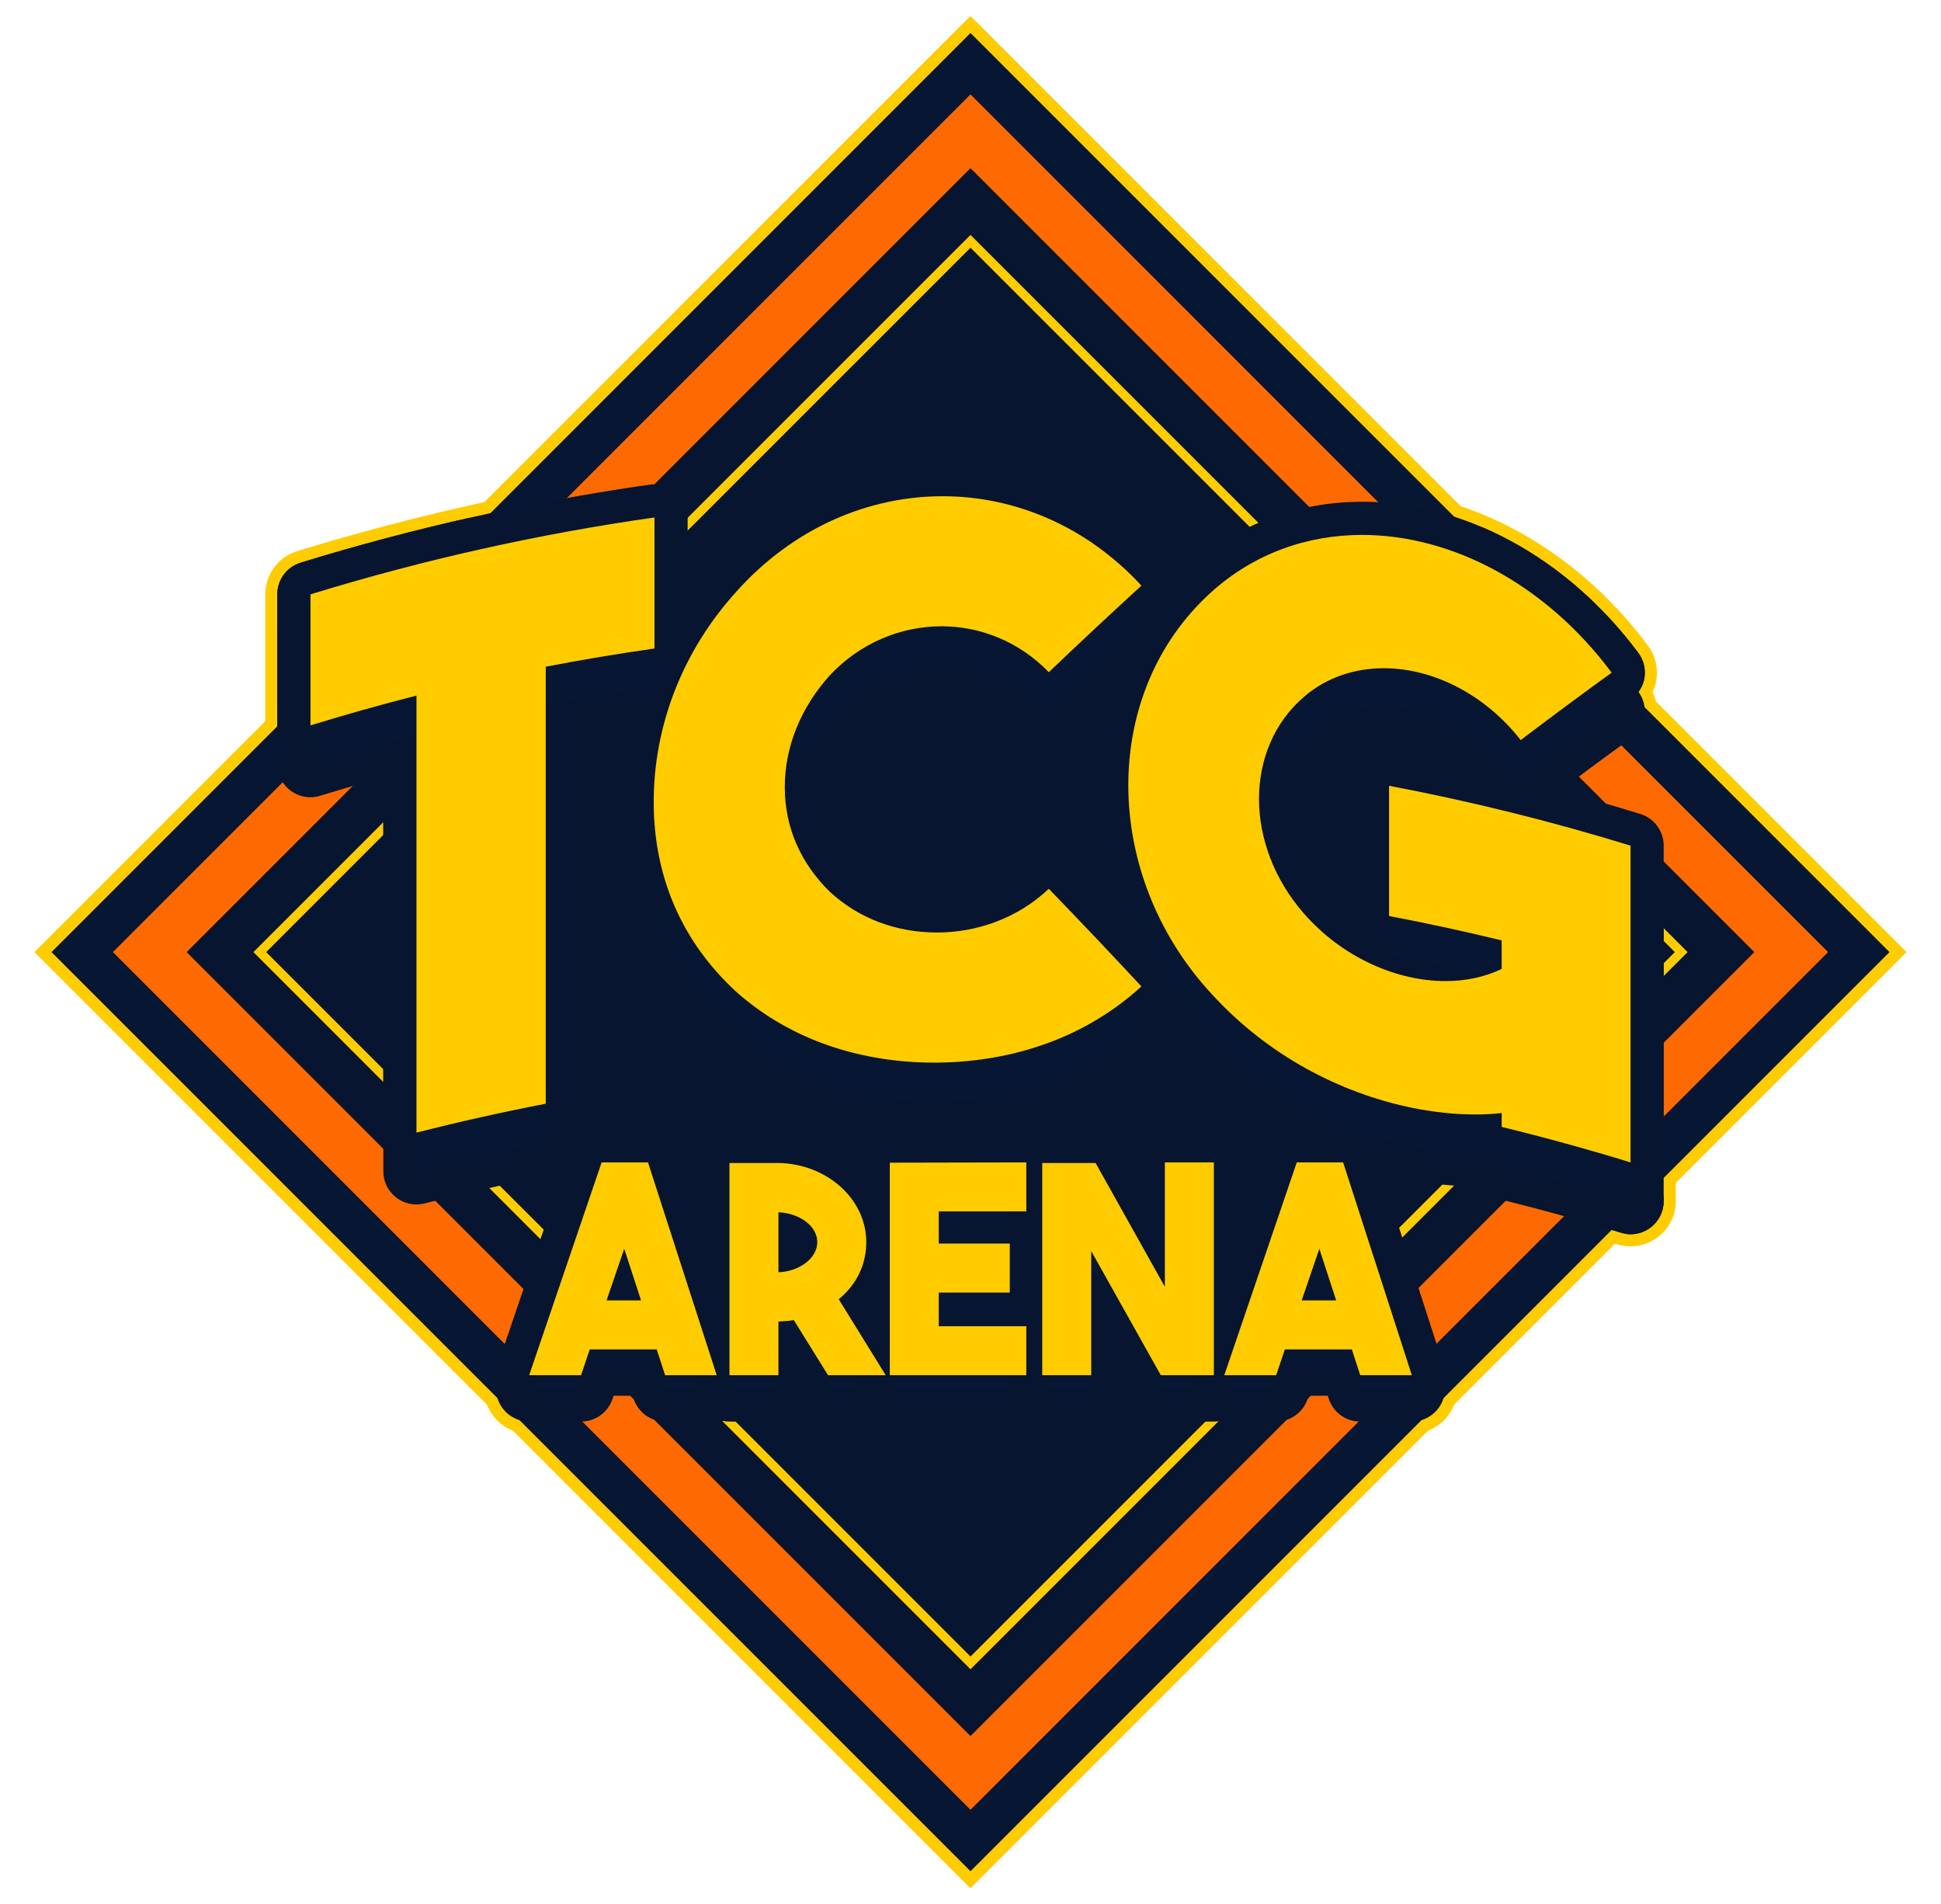 <svg viewBox="0 0 1775.6 1741.7" xmlns="http://www.w3.org/2000/svg" id="Layer_1"><path style="fill:#071632;" d="M1244.33,1305.77c-15.16,0-28.54-9.43-33.68-23.6h-9.54c-5.13,14.15-18.56,23.6-33.68,23.6h-47.46c-1.49,0-3.01-.11-4.73-.36-1.71.24-3.29.36-4.81.36h-48.53c-12.95,0-24.92-7.01-31.26-18.31l-.59-1.05c-6.02,11.52-18.13,19.36-31.8,19.36h-44.82c-2.39,0-4.83-.26-7.29-.78-2.46.52-4.9.78-7.29.78h-124.9c-.77,0-1.48-.05-2.12-.09-.04,0-.08,0-.13.01-.4.04-.89.08-1.47.08h-52.77c-8.31,0-16.32-2.9-22.67-8.09-6.36,5.19-14.36,8.09-22.67,8.09h-44.82c-1.98,0-3.99-.17-5.97-.5-2.02.34-3.89.5-5.7.5h-47.2c-15.16,0-28.54-9.43-33.68-23.6h-9.54c-5.13,14.15-18.56,23.6-33.68,23.6h-47.46c-11.53,0-22.42-5.6-29.14-14.98-5.59-7.81-7.8-17.6-6.15-27.04-.99-5.89-.52-11.91,1.37-17.47l56.66-166.35c-.25.05-.51.11-.76.16-38.81,7.48-77.91,16.22-116.21,25.97-2.89.74-5.87,1.11-8.84,1.11-7.92,0-15.74-2.68-21.99-7.54-8.8-6.84-13.84-17.15-13.84-28.29v-353.06c-16.94,4.73-33.93,9.72-50.61,14.85-3.42,1.05-6.96,1.58-10.53,1.58-7.72,0-15.08-2.42-21.29-7.01-9.11-6.73-14.54-17.5-14.54-28.82v-155.24c0-15.83,10.17-29.59,25.3-34.25,104.38-32.11,212.12-56.19,320.22-71.56,1.67-.24,3.37-.36,5.05-.36,8.63,0,16.97,3.11,23.49,8.77,7.85,6.81,12.35,16.67,12.35,27.06v58.37c4.11-5.09,8.36-10.05,12.71-14.83,28.69-31.98,62.34-56.83,99.97-73.84,36.64-16.56,75.35-24.96,115.05-24.96,78.78,0,152.72,33.14,208.22,93.32,2.78,3.02,4.99,6.44,6.58,10.16,2.33-2.26,4.68-4.47,7.05-6.6,44.67-40.22,100.65-61.48,161.89-61.48,95.39,0,191.48,52.48,257.04,140.39,5.7,7.64,8.14,17.43,6.7,26.85-.66,4.28-2.12,8.46-4.29,12.26,4,7,5.52,15.08,4.29,23.13-1.44,9.42-6.7,18.03-14.42,23.61-18.3,13.23-37.14,27.09-56.13,41.29,21.66,5.91,42.77,12.03,62.91,18.23,15.13,4.66,25.3,18.42,25.3,34.25v325.14c0,11.32-5.44,22.1-14.54,28.82-6.21,4.59-13.57,7.01-21.29,7.01-3.57,0-7.12-.53-10.54-1.58-38.12-11.73-77.09-22.46-115.83-31.89-6.77-1.65-12.98-5.3-17.72-10.38-19.88-.13-40.75-2.37-62.1-6.65-4.25-.86-8.67-1.86-13.34-3.01l53.57,165.92c1.75,5.42,2.16,11.26,1.19,16.97,1.66,9.53-.62,19.4-6.32,27.23-6.72,9.23-17.55,14.74-28.97,14.74h-47.2Z"></path><path style="fill:#fc0;" d="M862.29,423.56c77.22,0,149.73,32.51,204.17,91.55,4.38,4.75,7.07,10.76,7.8,17.1,4.35-4.55,8.87-8.95,13.58-13.19,43.64-39.29,98.35-60.06,158.2-60.06,93.66,0,188.1,51.65,252.62,138.17,4.85,6.51,6.9,14.69,5.67,22.72-.73,4.78-2.61,9.25-5.38,13.1,4.63,6.44,6.58,14.44,5.38,22.29-1.23,8.03-5.63,15.22-12.21,19.98-21.63,15.64-43.5,31.78-65.25,48.13,24.72,6.62,49.3,13.64,73.64,21.13,12.72,3.91,21.41,15.67,21.41,28.98v325.14c0,9.62-4.57,18.67-12.31,24.39-5.28,3.9-11.61,5.93-18.02,5.93-2.99,0-5.99-.44-8.91-1.34-38.22-11.76-77.3-22.52-116.15-31.98-6.71-1.63-12.43-5.42-16.51-10.53-.21,0-.42,0-.63,0-20.08,0-41.22-2.2-62.91-6.55-7.65-1.55-15.23-3.41-22.76-5.45l56.65,175.46c1.62,5.01,1.84,10.27.83,15.29,1.72,8.31-.11,17.02-5.17,23.97-5.71,7.84-14.82,12.48-24.51,12.48h-47.2c-13.13,0-24.76-8.45-28.83-20.93l-.87-2.68h-17.47l-1,2.97c-4.16,12.33-15.72,20.63-28.73,20.63h-47.47c-1.6,0-3.18-.17-4.73-.42-1.57.25-3.17.42-4.81.42h-48.53c-10.97,0-21.08-5.92-26.45-15.49l-6.97-12.43c-1.22,15.62-14.29,27.92-30.23,27.92h-44.82c-2.52,0-4.95-.34-7.29-.92-2.34.58-4.77.92-7.29.92h-124.9c-.72,0-1.42-.06-2.13-.11-.53.03-1.05.11-1.59.11h-52.77c-8.75,0-16.97-3.77-22.67-10.19-5.55,6.25-13.65,10.19-22.67,10.19h-44.82c-2.04,0-4.03-.21-5.96-.59-1.87.36-3.77.59-5.71.59h-47.2c-13.13,0-24.76-8.45-28.83-20.93l-.87-2.68h-17.47l-1,2.97c-4.16,12.33-15.72,20.63-28.73,20.63h-47.47c-9.78,0-18.96-4.72-24.66-12.67-4.96-6.93-6.74-15.58-5.03-23.81-1.03-5.17-.77-10.58.98-15.71l60.58-177.87c-3.25,2.15-6.94,3.71-10.95,4.49-38.91,7.5-78.12,16.26-116.53,26.04-2.47.63-4.98.94-7.48.94-6.67,0-13.23-2.2-18.61-6.38-7.39-5.74-11.71-14.58-11.71-23.94v-360.31c-19.36,5.33-38.67,10.96-57.74,16.83-2.92.9-5.93,1.34-8.91,1.34-6.41,0-12.74-2.03-18.02-5.93-7.74-5.72-12.31-14.77-12.31-24.39v-155.24c0-13.31,8.68-25.07,21.41-28.98,104.11-32.03,211.56-56.04,319.37-71.37,1.42-.2,2.85-.3,4.27-.3,7.25,0,14.32,2.61,19.87,7.42,6.64,5.76,10.45,14.11,10.45,22.9v74.59c6.9-9.44,14.33-18.57,22.3-27.34,28.21-31.43,61.23-55.83,98.17-72.53,35.92-16.24,73.87-24.47,112.78-24.47M862.29,412.53c-40.49,0-79.96,8.56-117.32,25.45-38.33,17.32-72.58,42.62-101.81,75.19-1.03,1.14-2.06,2.29-3.08,3.44v-43.31c0-11.99-5.19-23.37-14.25-31.23-7.52-6.53-17.14-10.12-27.1-10.12-1.94,0-3.9.14-5.82.41-108.38,15.41-216.4,39.55-321.06,71.75-8.51,2.62-15.81,7.79-21.1,14.95-5.29,7.16-8.09,15.66-8.09,24.57v155.24c0,13.06,6.27,25.5,16.78,33.26,7.16,5.29,15.66,8.09,24.57,8.09,4.12,0,8.21-.61,12.15-1.83,14.32-4.41,28.89-8.71,43.48-12.84v345.79c0,12.86,5.82,24.76,15.97,32.65,7.22,5.61,16.23,8.7,25.38,8.7,3.44,0,6.87-.43,10.21-1.28,35.39-9.01,71.45-17.15,107.32-24.23l-53.59,157.33c-2.09,6.13-2.68,12.74-1.73,19.23-1.6,10.6.99,21.51,7.25,30.27,7.75,10.82,20.32,17.28,33.62,17.28h47.47c16.11,0,30.57-9.31,37.35-23.6h2.21c6.77,14.31,21.19,23.6,37.35,23.6h47.2c1.84,0,3.72-.14,5.7-.44,1.98.29,3.98.44,5.97.44h44.82c8.12,0,16-2.4,22.67-6.77,6.67,4.37,14.55,6.77,22.67,6.77h52.77c.65,0,1.22-.04,1.65-.08.6.04,1.3.08,2.06.08h124.9c2.4,0,4.84-.23,7.29-.67,2.45.45,4.89.67,7.29.67h44.82c10.47,0,20.47-3.92,28.14-11.05,1.32-1.23,2.55-2.53,3.69-3.9,7.77,9.36,19.41,14.95,31.82,14.95h48.53c1.54,0,3.13-.1,4.81-.31,1.68.21,3.21.31,4.73.31h47.47c16.11,0,30.57-9.31,37.35-23.6h2.21c6.77,14.31,21.19,23.6,37.35,23.6h47.2c13.18,0,25.67-6.36,33.43-17.01,6.39-8.78,9.05-19.77,7.44-30.48.92-6.28.4-12.69-1.52-18.65l-50.58-156.65c1.35.29,2.69.57,4,.84,20.89,4.19,41.35,6.46,60.89,6.74,5.22,4.96,11.71,8.53,18.74,10.24,38.64,9.41,77.5,20.11,115.52,31.81,3.94,1.21,8.03,1.83,12.16,1.83,8.91,0,17.4-2.8,24.57-8.09,10.51-7.76,16.78-20.19,16.78-33.26v-325.14c0-8.91-2.8-17.4-8.09-24.57-5.29-7.16-12.59-12.33-21.1-14.95-16.81-5.17-34.29-10.29-52.21-15.28,15.89-11.82,31.64-23.38,47.03-34.5,8.91-6.44,14.98-16.38,16.64-27.25,1.27-8.26.02-16.56-3.52-23.97,1.72-3.62,2.92-7.48,3.52-11.42,1.67-10.87-1.15-22.16-7.72-30.98-66.59-89.3-164.34-142.61-261.46-142.61-62.63,0-119.88,21.75-165.58,62.9-.65.59-1.31,1.18-1.96,1.78-1.17-1.75-2.48-3.41-3.93-4.98-56.55-61.33-131.94-95.1-212.27-95.1h0Z"></path><rect style="fill:#071632;" transform="translate(-355.75 882.83) rotate(-45)" height="1199.91" width="1199.91" y="270.89" x="287.84"></rect><path style="fill:#fc0;" d="M887.8,30.18l840.67,840.67-840.67,840.67L47.13,870.85,887.8,30.18M887.8,14.59l-7.8,7.8L39.33,863.05l-7.8,7.8,7.8,7.8,840.67,840.67,7.8,7.8,7.8-7.8,840.67-840.67,7.8-7.8-7.8-7.8L895.59,22.39l-7.8-7.8h0Z"></path><rect style="fill:#fe6a00;" transform="translate(-355.75 882.84) rotate(-45)" height="1109.48" width="1109.48" y="316.11" x="333.06"></rect><rect style="fill:#fe6a00;" transform="translate(-355.75 882.84) rotate(-45)" height="1056.05" width="1056.05" y="342.83" x="359.78"></rect><rect style="fill:#071531;" transform="translate(875.81 -372.7) rotate(45)" height="1014.05" width="1014.05" y="363.83" x="380.78"></rect><path style="fill:#fc0;" d="M887.8,226.57l644.29,644.28-644.28,644.28L243.51,870.85,887.8,226.57M887.8,214.87L231.82,870.85l655.98,655.98,655.98-655.98L887.8,214.87h0Z"></path><path style="fill:#071632;" d="M380.98,1051.11c-3.33,0-6.62-1.1-9.3-3.19-3.7-2.87-5.86-7.29-5.86-11.97v-380.12c-25.9,6.86-51.84,14.29-77.36,22.14-1.46.45-2.96.67-4.46.67-3.21,0-6.37-1.02-9.01-2.97-3.87-2.86-6.15-7.38-6.15-12.19v-119.85c0-6.66,4.34-12.53,10.7-14.49,103.35-31.79,210.02-55.63,317.05-70.85.71-.1,1.42-.15,2.13-.15,3.63,0,7.16,1.3,9.94,3.71,3.32,2.88,5.22,7.06,5.22,11.45v119.84c0,7.55-5.55,13.95-13.03,15.01-28.76,4.09-57.79,8.86-86.44,14.19v387.16c0,7.27-5.16,13.51-12.29,14.89-39.2,7.55-78.7,16.38-117.4,26.24-1.24.31-2.49.47-3.74.47Z"></path><path style="fill:#071531;" d="M598.73,473.3v119.85c-33.26,4.73-66.42,10.28-99.47,16.64v399.72c-39.61,7.63-79.05,16.44-118.27,26.43v-399.72c-32.49,8.28-64.83,17.36-96.98,27.25v-119.85c103.36-31.8,208.59-55.24,314.73-70.33M598.73,442.98c-1.42,0-2.85.1-4.27.3-107.81,15.33-215.27,39.34-319.37,71.37-12.72,3.91-21.41,15.67-21.41,28.98v119.85c0,9.62,4.57,18.67,12.31,24.39,5.28,3.9,11.61,5.93,18.02,5.93,2.99,0,5.99-.44,8.91-1.34,19.07-5.87,38.39-11.5,57.74-16.83v360.31c0,9.36,4.32,18.2,11.71,23.94,5.38,4.18,11.94,6.38,18.61,6.38,2.5,0,5.01-.31,7.48-.94,38.41-9.78,77.62-18.55,116.53-26.04,14.27-2.75,24.58-15.24,24.58-29.77v-374.52c24.4-4.39,49-8.35,73.42-11.82,14.95-2.12,26.05-14.92,26.05-30.02v-119.85c0-8.79-3.81-17.14-10.45-22.9-5.55-4.82-12.62-7.42-19.87-7.42h0Z"></path><path style="fill:#071632;" d="M854.7,987.1c-74.51,0-140.53-23.62-190.91-68.3-.06-.05-.12-.11-.18-.16-52.84-48.36-80.77-112.36-80.77-185.1,0-74.25,28.33-146.28,79.76-202.83,26.8-29.87,58.14-53.04,93.16-68.87,33.95-15.34,69.79-23.12,106.53-23.12,72.93,0,141.48,30.78,193.02,86.67,2.73,2.96,4.17,6.89,4,10.92-.17,4.03-1.94,7.82-4.92,10.54-28.16,25.76-56.59,52.32-84.5,78.96-2.94,2.8-6.7,4.19-10.47,4.19-3.96,0-7.92-1.55-10.9-4.62-23.33-24.11-54.33-37.38-87.29-37.38s-66.67,14.17-90.94,39.9c-24.02,26.65-37.25,59.37-37.25,92.13s12.29,60.84,36.55,84.69c23.29,21.31,54.39,33.04,87.62,33.04s67.34-12.73,91.79-35.84c2.93-2.77,6.67-4.14,10.41-4.14,3.96,0,7.92,1.54,10.89,4.61,28.29,29.21,56.87,59.33,84.95,89.54,2.75,2.96,4.21,6.9,4.04,10.94-.17,4.04-1.94,7.85-4.92,10.57-51.48,47.03-118.99,72.49-195.25,73.64-1.5.02-2.98.03-4.44.03Z"></path><path style="fill:#071531;" d="M862.29,453.88c65.88,0,131.53,27.19,181.88,81.78-28.22,25.81-56.47,52.2-84.73,79.18-27.22-28.13-62.66-42-98.18-42-37.02,0-74.12,15.07-102.08,44.78-26.35,29.17-41.27,65.07-41.27,102.41,0,37.39,14.93,69.87,41.27,95.69,26.95,24.76,62.39,37.2,98.06,37.2s73.96-13.28,102.2-39.98c28.27,29.19,56.52,58.96,84.73,89.31-51.21,46.79-116.8,68.64-185.25,69.67-1.4.02-2.81.03-4.21.03-66.27,0-130.8-20.1-180.85-64.49-48.99-44.84-75.84-104.03-75.85-173.92,0-70.41,26.86-138.81,75.85-192.67,51.94-57.92,120.31-86.99,188.44-86.99M862.29,423.56c-38.91,0-76.85,8.23-112.78,24.47-36.93,16.69-69.96,41.09-98.16,72.52-53.95,59.34-83.66,134.97-83.67,212.99,0,77.11,29.64,144.98,85.7,196.29.12.11.23.21.35.32,27.25,24.17,59.07,42.63,94.58,54.87,33.21,11.45,69.01,17.25,106.39,17.25,1.53,0,3.07,0,4.6-.03.02,0,.05,0,.07,0,38.45-.58,75.13-7.14,109.02-19.51,36.05-13.15,68.42-32.7,96.22-58.09,5.97-5.45,9.52-13.07,9.84-21.15.33-8.08-2.58-15.96-8.09-21.88-28.13-30.26-56.78-60.46-85.16-89.76-5.94-6.14-13.86-9.23-21.78-9.23-7.48,0-14.97,2.75-20.83,8.29-21.62,20.44-50.52,31.69-81.37,31.69s-56.72-10.25-77.19-28.88c-21.12-20.86-31.82-45.65-31.82-73.69,0-28.96,11.8-58.01,33.24-81.85,21.36-22.59,49.69-35.02,79.79-35.02,28.82,0,55.95,11.64,76.39,32.77,5.95,6.14,13.86,9.24,21.79,9.24s15.06-2.78,20.93-8.39c27.83-26.56,56.18-53.05,84.26-78.74,5.95-5.44,9.49-13.03,9.83-21.09s-2.54-15.92-8-21.84c-27.46-29.77-59.48-52.84-95.18-68.56-34.65-15.25-71.32-22.99-108.98-22.99h0Z"></path><path style="fill:#071632;" d="M1491.59,1078.36c-1.49,0-3-.22-4.46-.67-38.5-11.84-77.87-22.68-117.02-32.22-5.6-1.36-9.83-5.73-11.14-11.14-3.16.12-6.36.18-9.58.18-19.07,0-39.22-2.1-59.87-6.25-73.71-14.93-142.09-53.7-192.58-109.18-54.16-58.67-83.19-136.53-79.65-213.6,3.17-68.95,31.82-131.17,80.68-175.19,40.81-36.75,92.01-56.17,148.06-56.17,88.9,0,178.79,49.37,240.47,132.07,2.43,3.25,3.45,7.35,2.83,11.36-.61,4.01-2.81,7.61-6.1,9.99-27.48,19.87-55.38,40.55-82.93,61.47-2.74,2.08-5.96,3.09-9.16,3.09-4.5,0-8.96-2-11.95-5.82-29.38-37.52-71.75-59.92-113.34-59.92-24.09,0-45.82,7.71-62.86,22.28-20.99,17.95-33.7,43.99-35.79,73.31-2.57,36.18,11.03,74.07,37.32,103.96,30.48,34.72,75.63,56.29,117.83,56.29,13.05,0,25.19-2.02,36.2-6.02v-4.1c-30.02-7.12-60.46-13.62-90.66-19.35-7.15-1.36-12.33-7.61-12.33-14.89v-119.14c0-4.52,2.01-8.8,5.49-11.68,2.74-2.27,6.17-3.48,9.67-3.48.94,0,1.89.09,2.83.27,74.83,14.2,149.7,32.76,222.52,55.17,6.36,1.96,10.7,7.83,10.7,14.49v289.74c0,4.81-2.28,9.34-6.15,12.19-2.64,1.95-5.8,2.97-9.01,2.97Z"></path><path style="fill:#071531;" d="M1246.04,489.27c81.05,0,167.16,43.98,228.31,125.98-27.62,19.97-55.36,40.53-83.22,61.68-33.4-42.66-80.98-65.74-125.28-65.74-26.71,0-52.22,8.39-72.72,25.92-55.2,47.21-55.2,136.03,0,198.8,34.71,39.54,84.22,61.44,129.22,61.44,18.3,0,35.85-3.62,51.36-11.14v-26.08c-34.18-8.33-68.53-15.76-103-22.3v-119.14c74.33,14.11,148.08,32.36,220.89,54.76v289.74c-39.05-12.01-78.36-22.83-117.89-32.46v-12.69c-7.92.88-16.06,1.3-24.31,1.3-18.63,0-37.9-2.14-56.89-5.95-66.72-13.51-133.27-48.37-184.38-104.56-100.91-109.28-101.64-275.71,0-367.29,39.23-35.33,87.6-52.28,137.92-52.28M1246.04,458.95c-29.11,0-57.27,4.98-83.68,14.79-27.4,10.18-52.47,25.41-74.53,45.27-51.9,46.76-82.32,112.73-85.68,185.77-1.83,39.81,4.34,79.44,18.34,117.79,14.42,39.52,36.38,75.44,65.27,106.74,52.64,57.83,123.92,98.24,200.72,113.8.02,0,.03,0,.05.01,21.63,4.34,42.78,6.54,62.85,6.54.21,0,.42,0,.63,0,4.08,5.1,9.8,8.89,16.51,10.53,38.85,9.46,77.93,20.22,116.15,31.98,2.92.9,5.93,1.34,8.91,1.34,6.41,0,12.74-2.03,18.02-5.93,7.74-5.72,12.31-14.77,12.31-24.39v-289.74c0-13.31-8.68-25.07-21.41-28.98-73.35-22.57-148.77-41.26-224.15-55.57-1.88-.36-3.77-.53-5.65-.53-7,0-13.85,2.43-19.34,6.97-6.96,5.76-10.98,14.32-10.98,23.35v119.14c0,.17,0,.33,0,.5-8.88-6.54-17.14-14.05-24.47-22.41-23.64-26.88-35.88-60.74-33.6-92.9,1.82-25.61,12.37-47.34,30.52-62.86,14.26-12.2,32.59-18.65,53.01-18.65,36.97,0,74.88,20.23,101.41,54.11,5.97,7.63,14.89,11.63,23.89,11.63,6.4,0,12.84-2.01,18.32-6.18,27.43-20.83,55.24-41.44,82.65-61.26,6.58-4.76,10.98-11.95,12.21-19.98s-.81-16.21-5.67-22.72c-16.28-21.82-34.59-41.67-54.44-59-19.38-16.92-40.29-31.48-62.14-43.29-43.43-23.48-90.47-35.89-136.04-35.89h0Z"></path><path style="fill:#071632;" d="M380.98,1086.5c-3.33,0-6.62-1.1-9.3-3.19-3.7-2.87-5.86-7.29-5.86-11.97v-380.12c-25.89,6.86-51.84,14.29-77.36,22.14-1.46.45-2.96.67-4.46.67-3.21,0-6.37-1.02-9.01-2.97-3.87-2.86-6.15-7.38-6.15-12.19v-119.84c0-6.66,4.34-12.53,10.7-14.49,103.35-31.8,210.02-55.63,317.05-70.85.71-.1,1.42-.15,2.13-.15,3.63,0,7.16,1.3,9.94,3.71,3.32,2.88,5.22,7.06,5.22,11.45v119.85c0,7.55-5.55,13.95-13.03,15.01-28.77,4.09-57.79,8.86-86.44,14.19v387.16c0,7.27-5.16,13.51-12.29,14.89-39.2,7.55-78.7,16.38-117.4,26.24-1.24.31-2.49.47-3.74.47Z"></path><path style="fill:#071531;" d="M598.73,508.7v119.85c-33.26,4.73-66.42,10.28-99.47,16.65v399.72c-39.61,7.63-79.05,16.44-118.27,26.43v-399.72c-32.49,8.28-64.83,17.36-96.98,27.25v-119.85c103.36-31.8,208.59-55.24,314.73-70.33M598.73,478.38c-1.42,0-2.85.1-4.27.3-107.81,15.33-215.26,39.34-319.37,71.37-12.72,3.91-21.41,15.67-21.41,28.98v119.85c0,9.62,4.57,18.67,12.31,24.39,5.28,3.9,11.61,5.93,18.02,5.93,2.99,0,5.99-.44,8.91-1.34,19.07-5.87,38.39-11.49,57.74-16.83v360.31c0,9.36,4.32,18.2,11.71,23.94,5.38,4.18,11.94,6.38,18.61,6.38,2.5,0,5.01-.31,7.48-.94,38.41-9.78,77.61-18.55,116.53-26.04,14.27-2.75,24.58-15.24,24.58-29.77v-374.52c24.4-4.39,49-8.35,73.42-11.82,14.95-2.13,26.05-14.92,26.05-30.02v-119.85c0-8.79-3.81-17.14-10.45-22.9-5.55-4.82-12.62-7.42-19.87-7.42h0Z"></path><path style="fill:#071632;" d="M854.71,1022.5c-74.51,0-140.53-23.62-190.92-68.3-.06-.05-.12-.11-.18-.16-52.84-48.36-80.77-112.36-80.77-185.1,0-74.26,28.33-146.29,79.76-202.83,26.8-29.87,58.14-53.04,93.16-68.87,33.95-15.34,69.79-23.12,106.53-23.12,72.93,0,141.48,30.78,193.02,86.67,2.73,2.96,4.17,6.89,4,10.92-.17,4.03-1.94,7.82-4.92,10.54-28.16,25.76-56.59,52.32-84.5,78.96-2.94,2.8-6.7,4.19-10.47,4.19-3.96,0-7.92-1.54-10.9-4.62-23.33-24.11-54.33-37.38-87.29-37.38s-66.67,14.17-90.94,39.9c-24.02,26.65-37.25,59.37-37.25,92.13s12.29,60.84,36.55,84.69c23.29,21.31,54.39,33.04,87.62,33.04s67.34-12.73,91.79-35.84c2.93-2.77,6.67-4.14,10.41-4.14,3.96,0,7.92,1.54,10.89,4.61,28.31,29.22,56.89,59.35,84.95,89.53,2.75,2.96,4.21,6.9,4.04,10.94-.17,4.04-1.94,7.85-4.92,10.57-51.48,47.02-118.99,72.49-195.25,73.64-1.5.02-2.97.03-4.44.03Z"></path><path style="fill:#071531;" d="M862.29,489.27c65.88,0,131.53,27.19,181.88,81.78-28.22,25.81-56.47,52.2-84.73,79.18-27.22-28.13-62.66-42-98.18-42-37.02,0-74.12,15.07-102.08,44.78-26.35,29.17-41.27,65.07-41.27,102.41,0,37.39,14.93,69.87,41.27,95.69,26.95,24.76,62.39,37.2,98.06,37.2s73.96-13.28,102.2-39.98c28.27,29.19,56.52,58.96,84.73,89.31-51.21,46.79-116.8,68.64-185.25,69.67-1.4.02-2.81.03-4.21.03-66.27,0-130.8-20.1-180.85-64.49-48.99-44.84-75.84-104.03-75.85-173.92,0-70.4,26.86-138.81,75.85-192.67,51.94-57.92,120.31-86.99,188.44-86.99M862.29,458.95c-38.91,0-76.85,8.23-112.78,24.47-36.93,16.69-69.96,41.09-98.16,72.52-53.95,59.34-83.66,134.97-83.67,212.99,0,77.11,29.64,144.98,85.7,196.29.12.11.23.21.35.32,27.25,24.17,59.07,42.63,94.58,54.87,33.21,11.45,69.01,17.25,106.39,17.25,1.53,0,3.07,0,4.6-.03.02,0,.05,0,.07,0,38.45-.58,75.13-7.14,109.02-19.51,36.05-13.15,68.42-32.7,96.22-58.09,5.97-5.45,9.52-13.07,9.84-21.15.33-8.08-2.58-15.96-8.09-21.88-28.13-30.26-56.78-60.46-85.16-89.76-5.94-6.14-13.86-9.23-21.78-9.23-7.48,0-14.97,2.75-20.83,8.29-21.62,20.44-50.52,31.69-81.37,31.69s-56.72-10.25-77.19-28.88c-21.12-20.86-31.82-45.65-31.82-73.69,0-28.96,11.8-58.01,33.24-81.85,21.36-22.59,49.69-35.02,79.79-35.02,28.82,0,55.95,11.64,76.39,32.77,5.95,6.14,13.86,9.24,21.79,9.24s15.06-2.78,20.93-8.39c27.83-26.56,56.18-53.05,84.26-78.74,5.95-5.44,9.49-13.03,9.83-21.09.34-8.06-2.54-15.92-8-21.84-27.46-29.77-59.48-52.84-95.18-68.56-34.65-15.25-71.32-22.99-108.98-22.99h0Z"></path><path style="fill:#071632;" d="M1491.59,1113.75c-1.49,0-3-.22-4.46-.67-38.52-11.85-77.89-22.69-117.02-32.22-5.6-1.36-9.83-5.73-11.14-11.14-3.16.12-6.36.18-9.58.18-19.07,0-39.22-2.1-59.87-6.25-73.71-14.93-142.09-53.7-192.58-109.18-54.16-58.67-83.19-136.53-79.65-213.6,3.17-68.95,31.82-131.17,80.68-175.19,40.81-36.75,92.01-56.17,148.06-56.17,88.9,0,178.79,49.37,240.47,132.08,2.43,3.25,3.45,7.35,2.83,11.36-.61,4.01-2.81,7.61-6.1,9.99-27.5,19.89-55.41,40.57-82.93,61.47-2.74,2.08-5.96,3.09-9.16,3.09-4.5,0-8.96-2-11.95-5.82-29.38-37.52-71.75-59.93-113.34-59.93-24.08,0-45.82,7.71-62.86,22.28-20.99,17.95-33.7,43.99-35.79,73.31-2.57,36.18,11.03,74.07,37.32,103.96,30.48,34.72,75.63,56.29,117.83,56.29,13.05,0,25.19-2.02,36.2-6.02v-4.1c-30-7.12-60.45-13.62-90.66-19.35-7.16-1.36-12.33-7.61-12.33-14.89v-119.14c0-4.52,2.01-8.8,5.49-11.68,2.74-2.27,6.17-3.48,9.67-3.48.94,0,1.89.09,2.83.27,74.83,14.2,149.7,32.76,222.52,55.17,6.36,1.96,10.7,7.83,10.7,14.49v289.74c0,4.81-2.28,9.34-6.15,12.19-2.64,1.95-5.8,2.97-9.01,2.97Z"></path><path style="fill:#071531;" d="M1246.04,524.67c81.05,0,167.16,43.98,228.31,125.98-27.62,19.97-55.36,40.53-83.22,61.68-33.4-42.66-80.98-65.74-125.28-65.74-26.71,0-52.22,8.39-72.72,25.92-55.2,47.21-55.2,136.03,0,198.8,34.71,39.54,84.22,61.44,129.22,61.44,18.3,0,35.85-3.62,51.36-11.14v-26.08c-34.18-8.32-68.53-15.76-103-22.3v-119.14c74.33,14.11,148.08,32.36,220.89,54.76v289.74c-39.05-12.01-78.36-22.83-117.89-32.46v-12.69c-7.92.88-16.06,1.3-24.31,1.3-18.63,0-37.9-2.14-56.89-5.95-66.72-13.51-133.27-48.37-184.38-104.56-100.91-109.28-101.64-275.71,0-367.29,39.23-35.33,87.6-52.28,137.92-52.28M1246.04,494.35c-29.11,0-57.27,4.98-83.68,14.79-27.4,10.18-52.47,25.41-74.53,45.27-51.9,46.76-82.32,112.73-85.68,185.77-1.83,39.81,4.34,79.44,18.34,117.79,14.42,39.52,36.38,75.44,65.27,106.74,52.64,57.83,123.92,98.24,200.72,113.8.02,0,.03,0,.05.01,21.63,4.34,42.78,6.54,62.85,6.54.21,0,.42,0,.63,0,4.08,5.1,9.8,8.89,16.51,10.53,38.85,9.46,77.93,20.22,116.15,31.98,2.92.9,5.93,1.34,8.91,1.34,6.41,0,12.74-2.03,18.02-5.93,7.74-5.72,12.31-14.77,12.31-24.39v-289.74c0-13.31-8.68-25.07-21.41-28.98-73.35-22.57-148.76-41.26-224.15-55.57-1.88-.36-3.77-.53-5.65-.53-7,0-13.85,2.43-19.34,6.97-6.96,5.76-10.98,14.32-10.98,23.35v119.14c0,.17,0,.33,0,.5-8.88-6.54-17.14-14.05-24.47-22.41-23.64-26.88-35.88-60.74-33.6-92.9,1.82-25.61,12.37-47.34,30.52-62.86,14.26-12.2,32.59-18.65,53.01-18.65,36.97,0,74.88,20.23,101.41,54.11,5.97,7.63,14.89,11.63,23.89,11.63,6.39,0,12.84-2.01,18.32-6.17,27.44-20.84,55.24-41.45,82.65-61.26,6.58-4.76,10.98-11.95,12.21-19.98s-.81-16.21-5.67-22.72c-16.28-21.82-34.59-41.67-54.44-59-19.38-16.92-40.29-31.48-62.14-43.29-43.43-23.48-90.47-35.89-136.04-35.89h0Z"></path><path style="fill:#fc0;" d="M385.12,630.91l-5.16,1.31c-30.64,7.8-61.5,16.43-91.83,25.67v-111.2c99.96-30.58,203.02-53.66,306.46-68.62v111.49c-32.03,4.61-64.35,10.05-96.12,16.17l-3.35.65v399.72c-36.73,7.14-73.69,15.38-110.01,24.53v-399.73Z"></path><path style="fill:#fc0;" d="M590.46,482.85v103.13c-30.94,4.51-62.11,9.78-92.77,15.69l-6.7,1.29v399.73c-33.97,6.66-68.11,14.26-101.74,22.64v-399.75l-10.31,2.63c-28.91,7.36-58.01,15.46-86.67,24.1v-102.56c97.32-29.62,197.56-52.1,298.19-66.9M598.73,473.3c-106.13,15.09-211.37,38.53-314.73,70.33v119.85c32.16-9.89,64.49-18.98,96.98-27.25v399.72c39.22-9.99,78.66-18.8,118.27-26.43v-399.72c33.05-6.37,66.22-11.92,99.47-16.64v-119.85h0Z"></path><path style="fill:#fc0;" d="M854.7,967.81c-69.72,0-131.31-21.94-178.11-63.45-24.12-22.08-42.73-47.71-55.25-76.14-12.74-28.92-19.2-60.77-19.2-94.68,0-69.46,26.56-136.89,74.77-189.88,25.02-27.91,54.22-49.51,86.79-64.23,31.43-14.21,64.6-21.41,98.59-21.41,66.16,0,128.5,27.46,176,77.42-26.27,24.06-52.74,48.8-78.78,73.62-26.64-26.05-61.38-40.35-98.26-40.35-39.8,0-77.13,16.37-105.09,46.08-27.36,30.29-42.39,67.64-42.39,105.24,0,37.27,14.7,71.38,42.51,98.64l.1.09c26.88,24.69,62.69,38.29,100.86,38.29s74.36-13.59,102.04-38.34c26.32,27.21,52.87,55.2,79.01,83.27-47.55,42.01-109.48,64.75-179.42,65.8-1.38.02-2.77.03-4.15.03Z"></path><path style="fill:#fc0;" d="M862.29,462.15c63.66,0,123.75,25.89,170.08,73.11-24.3,22.3-48.75,45.15-72.86,68.09-27.02-25.07-61.6-38.78-98.26-38.78-40.95,0-79.35,16.83-108.1,47.39l-.06.06-.06.06c-27.99,30.99-43.4,69.33-43.4,107.95,0,38.41,15.13,73.54,43.75,101.59l.1.09.1.09c27.64,25.39,64.45,39.38,103.65,39.38s73.78-13,101.79-36.78c24.44,25.31,49.05,51.24,73.31,77.26-46.36,39.57-106.17,60.97-173.52,61.98-1.37.02-2.74.03-4.11.03-33.09,0-64.66-5.1-93.81-15.15-30.66-10.57-58.08-26.46-81.51-47.22-23.72-21.72-41.98-46.87-54.26-74.76-12.51-28.39-18.85-59.68-18.85-93.02,0-68.43,26.18-134.88,73.7-187.1l.02-.02.02-.02c24.62-27.45,53.35-48.72,85.4-63.2,30.9-13.96,63.49-21.04,96.88-21.04M862.29,453.88c-68.12,0-136.5,29.08-188.44,86.99-48.99,53.85-75.84,122.26-75.85,192.67,0,69.89,26.86,129.08,75.85,173.92,50.05,44.39,114.59,64.49,180.85,64.49,1.4,0,2.81,0,4.21-.03,68.45-1.03,134.04-22.89,185.25-69.67-28.22-30.35-56.46-60.12-84.73-89.31-28.24,26.7-65.35,39.98-102.2,39.98s-71.11-12.44-98.06-37.2c-26.34-25.82-41.27-58.3-41.27-95.69,0-37.34,14.92-73.24,41.27-102.41,27.96-29.72,65.06-44.78,102.08-44.78,35.52,0,70.96,13.88,98.18,42,28.26-26.98,56.52-53.37,84.73-79.18-50.34-54.59-115.99-81.78-181.88-81.78h0Z"></path><path style="fill:#fc0;" d="M1487.46,1057.61c-36.12-11-72.95-21.12-109.62-30.12v-14.06l-4.59.51c-7.61.85-15.64,1.28-23.86,1.28-17.8,0-36.67-1.97-56.07-5.87-69.7-14.12-134.39-50.8-182.14-103.29-50.73-54.94-77.92-127.71-74.61-199.69,2.93-63.76,29.32-121.2,74.32-161.74,37.21-33.5,83.94-51.21,135.15-51.21,81.64,0,164.52,45.14,222.47,120.97-25.43,18.42-51.19,37.52-76.67,56.83-32.9-40.24-79.72-64.14-125.99-64.14-28.75,0-54.82,9.31-75.41,26.92-24.95,21.33-40.04,52.09-42.49,86.6-2.94,41.3,12.4,84.33,42.07,118.07,34.02,38.76,84.73,62.84,132.32,62.84,19.47,0,37.35-3.89,53.16-11.56l2.33-1.13v-31.92l-3.16-.77c-32.96-8.03-66.53-15.32-99.84-21.71v-110.72c71.5,13.75,142.99,31.51,212.62,52.82v281.1Z"></path><path style="fill:#fc0;" d="M1246.04,497.54c39.18,0,79.87,10.8,117.69,31.24,36.98,19.99,71.03,49.19,98.9,84.75-23.3,16.92-46.83,34.36-70.14,52-33.53-39.34-80.32-62.6-126.64-62.6-29.75,0-56.75,9.65-78.09,27.91-25.79,22.06-41.39,53.83-43.93,89.45-3.01,42.39,12.69,86.53,43.09,121.09,35.32,40.23,85.94,64.25,135.43,64.25,20.1,0,38.59-4.03,54.97-11.97l4.66-2.26v-37.76l-6.31-1.54c-31.9-7.77-64.39-14.86-96.68-21.1v-102.29c68.71,13.39,137.38,30.49,204.35,50.87v272.46c-33.45-10.09-67.46-19.41-101.35-27.78v-15.44l-9.18,1.02c-7.46.83-15.34,1.25-23.4,1.25-17.53,0-36.12-1.95-55.25-5.78-68.86-13.94-132.75-50.17-179.91-102.02l-.02-.02-.02-.02c-25.45-27.56-44.78-59.15-57.46-93.88-12.24-33.53-17.63-68.11-16.04-102.79,2.88-62.65,28.79-119.07,72.95-158.86,36.44-32.81,82.22-50.15,132.38-50.15M1246.04,489.27c-50.31,0-98.68,16.95-137.92,52.28-101.64,91.58-100.91,258.01,0,367.29,51.11,56.19,117.67,91.05,184.38,104.56,18.98,3.81,38.25,5.95,56.89,5.95,8.26,0,16.39-.42,24.31-1.3v12.69c39.53,9.63,78.84,20.45,117.89,32.46v-289.74c-72.81-22.4-146.55-40.65-220.89-54.76v119.14c34.47,6.54,68.81,13.98,103,22.3v26.08c-15.51,7.52-33.06,11.14-51.36,11.14-45,0-94.5-21.89-129.22-61.44-55.2-62.77-55.2-151.59,0-198.8,20.5-17.54,46.01-25.92,72.72-25.92,44.3,0,91.88,23.08,125.28,65.74,27.86-21.16,55.6-41.72,83.22-61.68-61.15-82-147.26-125.98-228.31-125.98h0Z"></path><path style="fill:#071632;" d="M608.44,1273c-6.56,0-12.38-4.22-14.41-10.46l-4.28-13.14h-39.36l-4.48,13.29c-2.08,6.17-7.86,10.32-14.37,10.32h-47.47c-4.89,0-9.48-2.36-12.33-6.34s-3.6-9.08-2.02-13.71l66.3-194.64c2.09-6.14,7.86-10.27,14.35-10.27h42.43c6.58,0,12.41,4.24,14.43,10.5l62.85,194.64c1.49,4.61.68,9.66-2.17,13.58-2.85,3.92-7.41,6.24-12.26,6.24h-47.2Z"></path><path style="fill:#071531;" d="M592.79,1063.2l62.85,194.64h-47.2l-7.69-23.6h-61.26l-7.96,23.6h-47.47l66.3-194.64h42.43M554.87,1189.42h31.56l-15.38-47.2-16.17,47.2M592.79,1032.88h-42.43c-12.98,0-24.52,8.26-28.7,20.55l-66.3,194.64c-3.15,9.26-1.65,19.47,4.05,27.42,5.69,7.95,14.87,12.67,24.66,12.67h47.47c13.01,0,24.57-8.3,28.73-20.63l1-2.97h17.47l.87,2.68c4.07,12.48,15.7,20.93,28.83,20.93h47.2c9.7,0,18.81-4.64,24.51-12.48,5.71-7.84,7.32-17.93,4.34-27.16l-62.85-194.64c-4.04-12.52-15.7-21-28.85-21h0Z"></path><path style="fill:#071632;" d="M757.46,1273c-5.24,0-10.11-2.71-12.88-7.16l-17.3-27.86v19.87c0,8.37-6.79,15.16-15.16,15.16h-44.82c-8.37,0-15.16-6.79-15.16-15.16v-194.11c0-8.37,6.79-15.16,15.16-15.16,0,0,45,0,45.09,0,25.19.45,48.9,9.57,66.76,25.68,18.36,16.56,28.48,38.53,28.48,61.87,0,20.59-7.37,39.6-21,54.71l36.5,59.04c2.89,4.68,3.02,10.55.35,15.35-2.68,4.8-7.74,7.78-13.24,7.78h-52.77ZM727.28,1143.59c3.26-2.28,5.21-5.01,5.21-7.47,0-2.2-1.87-4.96-5.21-7.29v14.76Z"></path><path style="fill:#071531;" d="M712.12,1063.73c44.55.8,80.35,33.15,80.35,72.39,0,20.95-9.28,39.25-25.19,52.24l42.96,69.48h-52.77l-31.29-50.38c-4.51.8-9.02,1.06-14.05,1.33v49.06h-44.82v-194.11h44.82M712.12,1163.7c19.36-.8,35.53-12.73,35.53-27.58s-16.17-26.52-35.53-27.31v54.89M712.12,1033.41h-44.82c-16.75,0-30.32,13.58-30.32,30.32v194.11c0,16.75,13.58,30.32,30.32,30.32h44.82c9.02,0,17.12-3.94,22.67-10.19,5.7,6.42,13.93,10.19,22.67,10.19h52.77c11,0,21.13-5.95,26.48-15.56,5.35-9.6,5.09-21.36-.7-30.71l-30.88-49.94c11.5-16.19,17.64-35.34,17.64-55.83,0-14.12-3.1-27.82-9.2-40.72-5.76-12.17-13.93-23.07-24.28-32.41-20.58-18.56-47.8-29.06-76.65-29.58-.18,0-.36,0-.54,0h0Z"></path><path style="fill:#071632;" d="M813.95,1273c-8.37,0-15.16-6.79-15.16-15.16v-194.38c0-8.36,6.77-15.14,15.13-15.16,0,0,124.92-.26,124.93-.26,4.02,0,7.87,1.59,10.71,4.43,2.85,2.84,4.45,6.71,4.45,10.73v44.82c0,8.37-6.79,15.16-15.16,15.16h-10c5.85,2.1,10.04,7.7,10.04,14.27v44.82c0,8.37-6.79,15.16-15.16,15.16h-49.81v.44h64.92c8.37,0,15.16,6.79,15.16,15.16v44.82c0,8.37-6.79,15.16-15.16,15.16h-124.9Z"></path><path style="fill:#071531;" d="M938.85,1063.2v44.82h-80.09v29.43h64.97v44.82h-64.97v30.76h80.09v44.82h-124.9v-194.38l124.9-.26M938.85,1032.88s-.04,0-.06,0l-124.9.26c-16.72.04-30.26,13.6-30.26,30.32v194.38c0,16.75,13.58,30.32,30.32,30.32h124.9c16.75,0,30.32-13.58,30.32-30.32v-44.82c0-11.33-6.22-21.21-15.42-26.42.2-1.42.31-2.87.31-4.35v-44.82c0-1.05-.05-2.08-.16-3.11,9.12-5.23,15.27-15.06,15.27-26.33v-44.82c0-8.05-3.2-15.77-8.9-21.46-5.68-5.67-13.39-8.86-21.42-8.86h0Z"></path><path style="fill:#071632;" d="M1061.89,1273c-5.48,0-10.54-2.96-13.22-7.75l-35.26-62.88v55.46c0,8.37-6.79,15.16-15.16,15.16h-44.82c-8.37,0-15.16-6.79-15.16-15.16v-194.11c0-8.37,6.79-15.16,15.16-15.16h48.79c5.49,0,10.55,2.97,13.23,7.76l34.99,62.51v-55.64c0-8.37,6.79-15.16,15.16-15.16h44.82c8.37,0,15.16,6.79,15.16,15.16v194.64c0,8.37-6.79,15.16-15.16,15.16h-48.53Z"></path><path style="fill:#071531;" d="M1110.42,1063.2v194.64h-48.53l-63.64-113.5v113.5h-44.82v-194.11h48.79l63.38,113.23v-113.76h44.82M1110.42,1032.88h-44.82c-15.96,0-29.04,12.33-30.23,27.99l-6.69-11.95c-5.36-9.58-15.48-15.51-26.46-15.51h-48.79c-16.75,0-30.32,13.58-30.32,30.32v194.11c0,16.75,13.58,30.32,30.32,30.32h44.82c15.94,0,29-12.3,30.23-27.92l6.97,12.43c5.36,9.57,15.48,15.49,26.45,15.49h48.53c16.75,0,30.32-13.58,30.32-30.32v-194.64c0-16.75-13.58-30.32-30.32-30.32h0Z"></path><path style="fill:#071632;" d="M1244.33,1273c-6.56,0-12.38-4.22-14.41-10.46l-4.28-13.14h-39.36l-4.48,13.28c-2.08,6.17-7.86,10.32-14.37,10.32h-47.47c-4.89,0-9.48-2.36-12.33-6.34s-3.6-9.08-2.02-13.71l66.3-194.64c2.09-6.14,7.86-10.27,14.35-10.27h42.43c6.58,0,12.41,4.24,14.43,10.5l62.85,194.64c1.49,4.61.68,9.66-2.17,13.58-2.85,3.92-7.41,6.24-12.26,6.24h-47.2Z"></path><path style="fill:#071531;" d="M1228.68,1063.2l62.85,194.64h-47.2l-7.69-23.6h-61.26l-7.96,23.6h-47.47l66.3-194.64h42.43M1190.76,1189.42h31.56l-15.38-47.2-16.17,47.2M1228.68,1032.88h-42.43c-12.98,0-24.52,8.26-28.7,20.55l-66.3,194.64c-3.15,9.26-1.65,19.47,4.05,27.42,5.69,7.95,14.87,12.67,24.66,12.67h47.47c13.01,0,24.57-8.3,28.73-20.63l1-2.97h17.47l.87,2.68c4.07,12.48,15.7,20.93,28.83,20.93h47.2c9.7,0,18.81-4.64,24.51-12.48,5.71-7.84,7.32-17.93,4.34-27.16l-62.85-194.64c-4.04-12.52-15.7-21-28.85-21h0Z"></path><path style="fill:#071632;" d="M608.44,1285.1c-6.56,0-12.38-4.22-14.41-10.46l-4.28-13.14h-39.36l-4.48,13.29c-2.08,6.17-7.86,10.32-14.37,10.32h-47.47c-4.89,0-9.48-2.36-12.33-6.34s-3.6-9.08-2.02-13.71l66.3-194.64c2.09-6.14,7.86-10.27,14.35-10.27h42.43c6.58,0,12.41,4.24,14.43,10.5l62.85,194.64c1.49,4.61.68,9.66-2.17,13.58-2.85,3.92-7.41,6.24-12.26,6.24h-47.2Z"></path><path style="fill:#071531;" d="M592.79,1075.29l62.85,194.64h-47.2l-7.69-23.6h-61.26l-7.96,23.6h-47.47l66.3-194.64h42.43M554.87,1201.52h31.56l-15.38-47.2-16.17,47.2M592.79,1044.97h-42.43c-12.98,0-24.52,8.26-28.7,20.55l-66.3,194.64c-3.15,9.26-1.65,19.47,4.05,27.42,5.69,7.95,14.87,12.67,24.66,12.67h47.47c13.01,0,24.57-8.3,28.73-20.63l1-2.97h17.47l.87,2.68c4.07,12.48,15.7,20.93,28.83,20.93h47.2c9.7,0,18.81-4.64,24.51-12.48,5.71-7.84,7.32-17.93,4.34-27.16l-62.85-194.64c-4.04-12.52-15.7-21-28.85-21h0Z"></path><path style="fill:#071632;" d="M757.46,1285.1c-5.24,0-10.11-2.71-12.88-7.16l-17.3-27.86v19.87c0,8.37-6.79,15.16-15.16,15.16h-44.82c-8.37,0-15.16-6.79-15.16-15.16v-194.11c0-8.37,6.79-15.16,15.16-15.16,0,0,45,0,45.09,0,25.19.45,48.9,9.57,66.76,25.68,18.36,16.56,28.48,38.53,28.48,61.87,0,20.59-7.37,39.6-21,54.71l36.5,59.04c2.89,4.68,3.02,10.55.35,15.35-2.68,4.8-7.74,7.78-13.24,7.78h-52.77ZM727.28,1155.69c3.26-2.28,5.21-5.01,5.21-7.47,0-2.2-1.87-4.96-5.21-7.29v14.76Z"></path><path style="fill:#071531;" d="M712.12,1075.82c44.55.8,80.35,33.15,80.35,72.39,0,20.95-9.28,39.25-25.19,52.24l42.96,69.48h-52.77l-31.29-50.38c-4.51.8-9.02,1.06-14.05,1.33v49.06h-44.82v-194.11h44.82M712.12,1175.8c19.36-.8,35.53-12.73,35.53-27.58s-16.17-26.52-35.53-27.31v54.89M712.12,1045.5h-44.82c-16.75,0-30.32,13.58-30.32,30.32v194.11c0,16.75,13.58,30.32,30.32,30.32h44.82c9.02,0,17.12-3.94,22.67-10.19,5.7,6.42,13.93,10.19,22.67,10.19h52.77c11,0,21.13-5.95,26.48-15.56,5.35-9.6,5.09-21.36-.7-30.71l-30.88-49.94c11.5-16.19,17.64-35.34,17.64-55.83,0-14.12-3.1-27.82-9.2-40.72-5.76-12.17-13.93-23.07-24.28-32.41-20.58-18.56-47.8-29.06-76.65-29.58-.18,0-.36,0-.54,0h0Z"></path><path style="fill:#071632;" d="M813.95,1285.1c-8.37,0-15.16-6.79-15.16-15.16v-194.38c0-8.36,6.77-15.14,15.13-15.16,0,0,124.92-.26,124.93-.26,4.02,0,7.87,1.59,10.71,4.43,2.85,2.84,4.45,6.71,4.45,10.73v44.82c0,8.37-6.79,15.16-15.16,15.16h-10c5.85,2.1,10.04,7.7,10.04,14.27v44.82c0,8.37-6.79,15.16-15.16,15.16h-49.81v.44h64.92c8.37,0,15.16,6.79,15.16,15.16v44.82c0,8.37-6.79,15.16-15.16,15.16h-124.9Z"></path><path style="fill:#071531;" d="M938.85,1075.29v44.82h-80.09v29.43h64.97v44.82h-64.97v30.76h80.09v44.82h-124.9v-194.38l124.9-.26M938.85,1044.97s-.04,0-.06,0l-124.9.26c-16.72.04-30.26,13.6-30.26,30.32v194.38c0,16.75,13.58,30.32,30.32,30.32h124.9c16.75,0,30.32-13.58,30.32-30.32v-44.82c0-11.33-6.22-21.21-15.42-26.42.2-1.42.31-2.87.31-4.35v-44.82c0-1.05-.05-2.08-.16-3.11,9.12-5.23,15.27-15.06,15.27-26.33v-44.82c0-8.05-3.2-15.77-8.9-21.46-5.68-5.67-13.39-8.86-21.42-8.86h0Z"></path><path style="fill:#071632;" d="M1061.89,1285.1c-5.48,0-10.54-2.96-13.22-7.75l-35.26-62.88v55.46c0,8.37-6.79,15.16-15.16,15.16h-44.82c-8.37,0-15.16-6.79-15.16-15.16v-194.11c0-8.37,6.79-15.16,15.16-15.16h48.79c5.49,0,10.55,2.97,13.23,7.76l34.99,62.51v-55.64c0-8.37,6.79-15.16,15.16-15.16h44.82c8.37,0,15.16,6.79,15.16,15.16v194.64c0,8.37-6.79,15.16-15.16,15.16h-48.53Z"></path><path style="fill:#071531;" d="M1110.42,1075.29v194.64h-48.53l-63.64-113.5v113.5h-44.82v-194.11h48.79l63.38,113.23v-113.76h44.82M1110.42,1044.97h-44.82c-15.96,0-29.04,12.33-30.23,27.99l-6.69-11.95c-5.36-9.58-15.48-15.51-26.46-15.51h-48.79c-16.75,0-30.32,13.58-30.32,30.32v194.11c0,16.75,13.58,30.32,30.32,30.32h44.82c15.94,0,29-12.3,30.23-27.92l6.97,12.43c5.36,9.57,15.48,15.49,26.45,15.49h48.53c16.75,0,30.32-13.58,30.32-30.32v-194.64c0-16.75-13.58-30.32-30.32-30.32h0Z"></path><path style="fill:#071632;" d="M1244.33,1285.1c-6.56,0-12.38-4.22-14.41-10.46l-4.28-13.14h-39.36l-4.48,13.28c-2.08,6.17-7.86,10.32-14.37,10.32h-47.47c-4.89,0-9.48-2.36-12.33-6.34s-3.6-9.08-2.02-13.71l66.3-194.64c2.09-6.14,7.86-10.27,14.35-10.27h42.43c6.58,0,12.41,4.24,14.43,10.5l62.85,194.64c1.49,4.61.68,9.66-2.17,13.58-2.85,3.92-7.41,6.24-12.26,6.24h-47.2Z"></path><path style="fill:#071531;" d="M1228.68,1075.29l62.85,194.64h-47.2l-7.69-23.6h-61.26l-7.96,23.6h-47.47l66.3-194.64h42.43M1190.76,1201.52h31.56l-15.38-47.2-16.17,47.2M1228.68,1044.97h-42.43c-12.98,0-24.52,8.26-28.7,20.55l-66.3,194.64c-3.15,9.26-1.65,19.47,4.05,27.42,5.69,7.95,14.87,12.67,24.66,12.67h47.47c13.01,0,24.57-8.3,28.73-20.63l1-2.97h17.47l.87,2.68c4.07,12.48,15.7,20.93,28.83,20.93h47.2c9.7,0,18.81-4.64,24.51-12.48,5.71-7.84,7.32-17.93,4.34-27.16l-62.85-194.64c-4.04-12.52-15.7-21-28.85-21h0Z"></path><path style="fill:#fc0;" d="M611.44,1253.7l-7.69-23.6h-67.23l-7.96,23.6h-38.72l63.48-186.37h36.46l60.18,186.37h-38.52ZM549.08,1193.56h43.04l-20.98-64.38-22.06,64.38Z"></path><path style="fill:#fc0;" d="M586.77,1071.47l57.51,178.1h-29.84l-5.83-17.89-1.86-5.71h-73.2l-1.9,5.63-6.06,17.97h-29.98l60.66-178.1h30.49M543.3,1197.69h54.52l-3.53-10.83-15.38-47.2-7.67-23.52-8.02,23.41-16.17,47.2-3.75,10.95M592.79,1063.2h-42.43l-66.3,194.64h47.47l7.96-23.6h61.26l7.69,23.6h47.2l-62.85-194.64h0ZM554.87,1189.42l16.17-47.2,15.38,47.2h-31.56Z"></path><path style="fill:#fc0;" d="M759.76,1253.7l-31.55-50.81-2.75.49c-4.16.73-8.42,1-13.55,1.27l-3.92.21v48.85h-36.55v-185.84h40.68c41.99.75,76.21,31.37,76.21,68.26,0,19.16-8.41,36.57-23.67,49.04l-2.81,2.29,40.96,66.25h-43.05ZM707.98,1168.01l4.3-.18c22.15-.91,39.5-14.84,39.5-31.71s-17.35-30.53-39.5-31.44l-4.3-.18v63.51Z"></path><path style="fill:#fc0;" d="M712.04,1072c19.51.36,37.77,7.34,51.42,19.65,13.37,12.06,20.74,27.85,20.74,44.47,0,17.89-7.87,34.17-22.15,45.84l-5.62,4.59,3.81,6.17,35.16,56.86h-33.34l-28.86-46.48-2.95-4.75-5.51.97c-3.94.69-7.89.94-13.05,1.21l-7.84.41v48.64h-28.28v-177.57h36.47M703.85,1172.32l8.61-.35c24.37-1,43.46-16.75,43.46-35.84s-19.09-34.57-43.46-35.58l-8.61-.35v72.12M712.12,1063.73h-44.82v194.11h44.82v-49.06c5.04-.26,9.55-.53,14.05-1.33l31.29,50.38h52.77l-42.96-69.48c15.91-12.99,25.19-31.29,25.19-52.24,0-39.25-35.8-71.6-80.35-72.39h0ZM712.12,1163.7v-54.89c19.36.8,35.53,12.73,35.53,27.31s-16.17,26.78-35.53,27.58h0Z"></path><polygon style="fill:#fc0;" points="818.08 1253.7 818.08 1067.59 934.71 1067.34 934.71 1103.88 854.63 1103.88 854.63 1141.58 919.6 1141.58 919.6 1178.13 854.63 1178.13 854.63 1217.16 934.71 1217.16 934.71 1253.7 818.08 1253.7"></polygon><path style="fill:#fc0;" d="M930.58,1071.48v28.26h-80.09v45.97h64.97v28.28h-64.97v47.3h80.09v28.28h-108.36v-177.86l108.36-.23M938.85,1063.2l-124.9.26v194.38h124.9v-44.82h-80.09v-30.76h64.97v-44.82h-64.97v-29.43h80.09v-44.82h0Z"></path><polygon style="fill:#fc0;" points="1064.31 1253.7 994.11 1128.51 994.11 1253.7 957.57 1253.7 957.57 1067.86 999.8 1067.86 1069.74 1192.81 1069.74 1067.33 1106.28 1067.33 1106.28 1253.7 1064.31 1253.7"></polygon><path style="fill:#fc0;" d="M1102.15,1071.47v178.1h-35.42l-61.27-109.27-15.48-27.61v136.88h-28.28v-177.57h35.68l61.01,109,15.49,27.67v-137.2h28.28M1110.42,1063.2h-44.82v113.76l-63.38-113.23h-48.79v194.11h44.82v-113.5l63.64,113.5h48.53v-194.64h0Z"></path><path style="fill:#fc0;" d="M1247.33,1253.7l-7.69-23.6h-67.23l-7.96,23.6h-38.72l63.48-186.37h36.46l60.18,186.37h-38.52ZM1184.98,1193.56h43.04l-20.98-64.38-22.06,64.38Z"></path><path style="fill:#fc0;" d="M1222.66,1071.47l57.51,178.1h-29.84l-5.83-17.89-1.86-5.71h-73.2l-1.9,5.63-6.06,17.97h-29.98l60.66-178.1h30.49M1179.19,1197.69h54.52l-3.53-10.83-15.38-47.2-7.67-23.52-8.02,23.4-16.17,47.2-3.75,10.95M1228.68,1063.2h-42.43l-66.3,194.64h47.47l7.96-23.6h61.26l7.69,23.6h47.2l-62.85-194.64h0ZM1190.76,1189.42l16.17-47.2,15.38,47.2h-31.56Z"></path></svg>